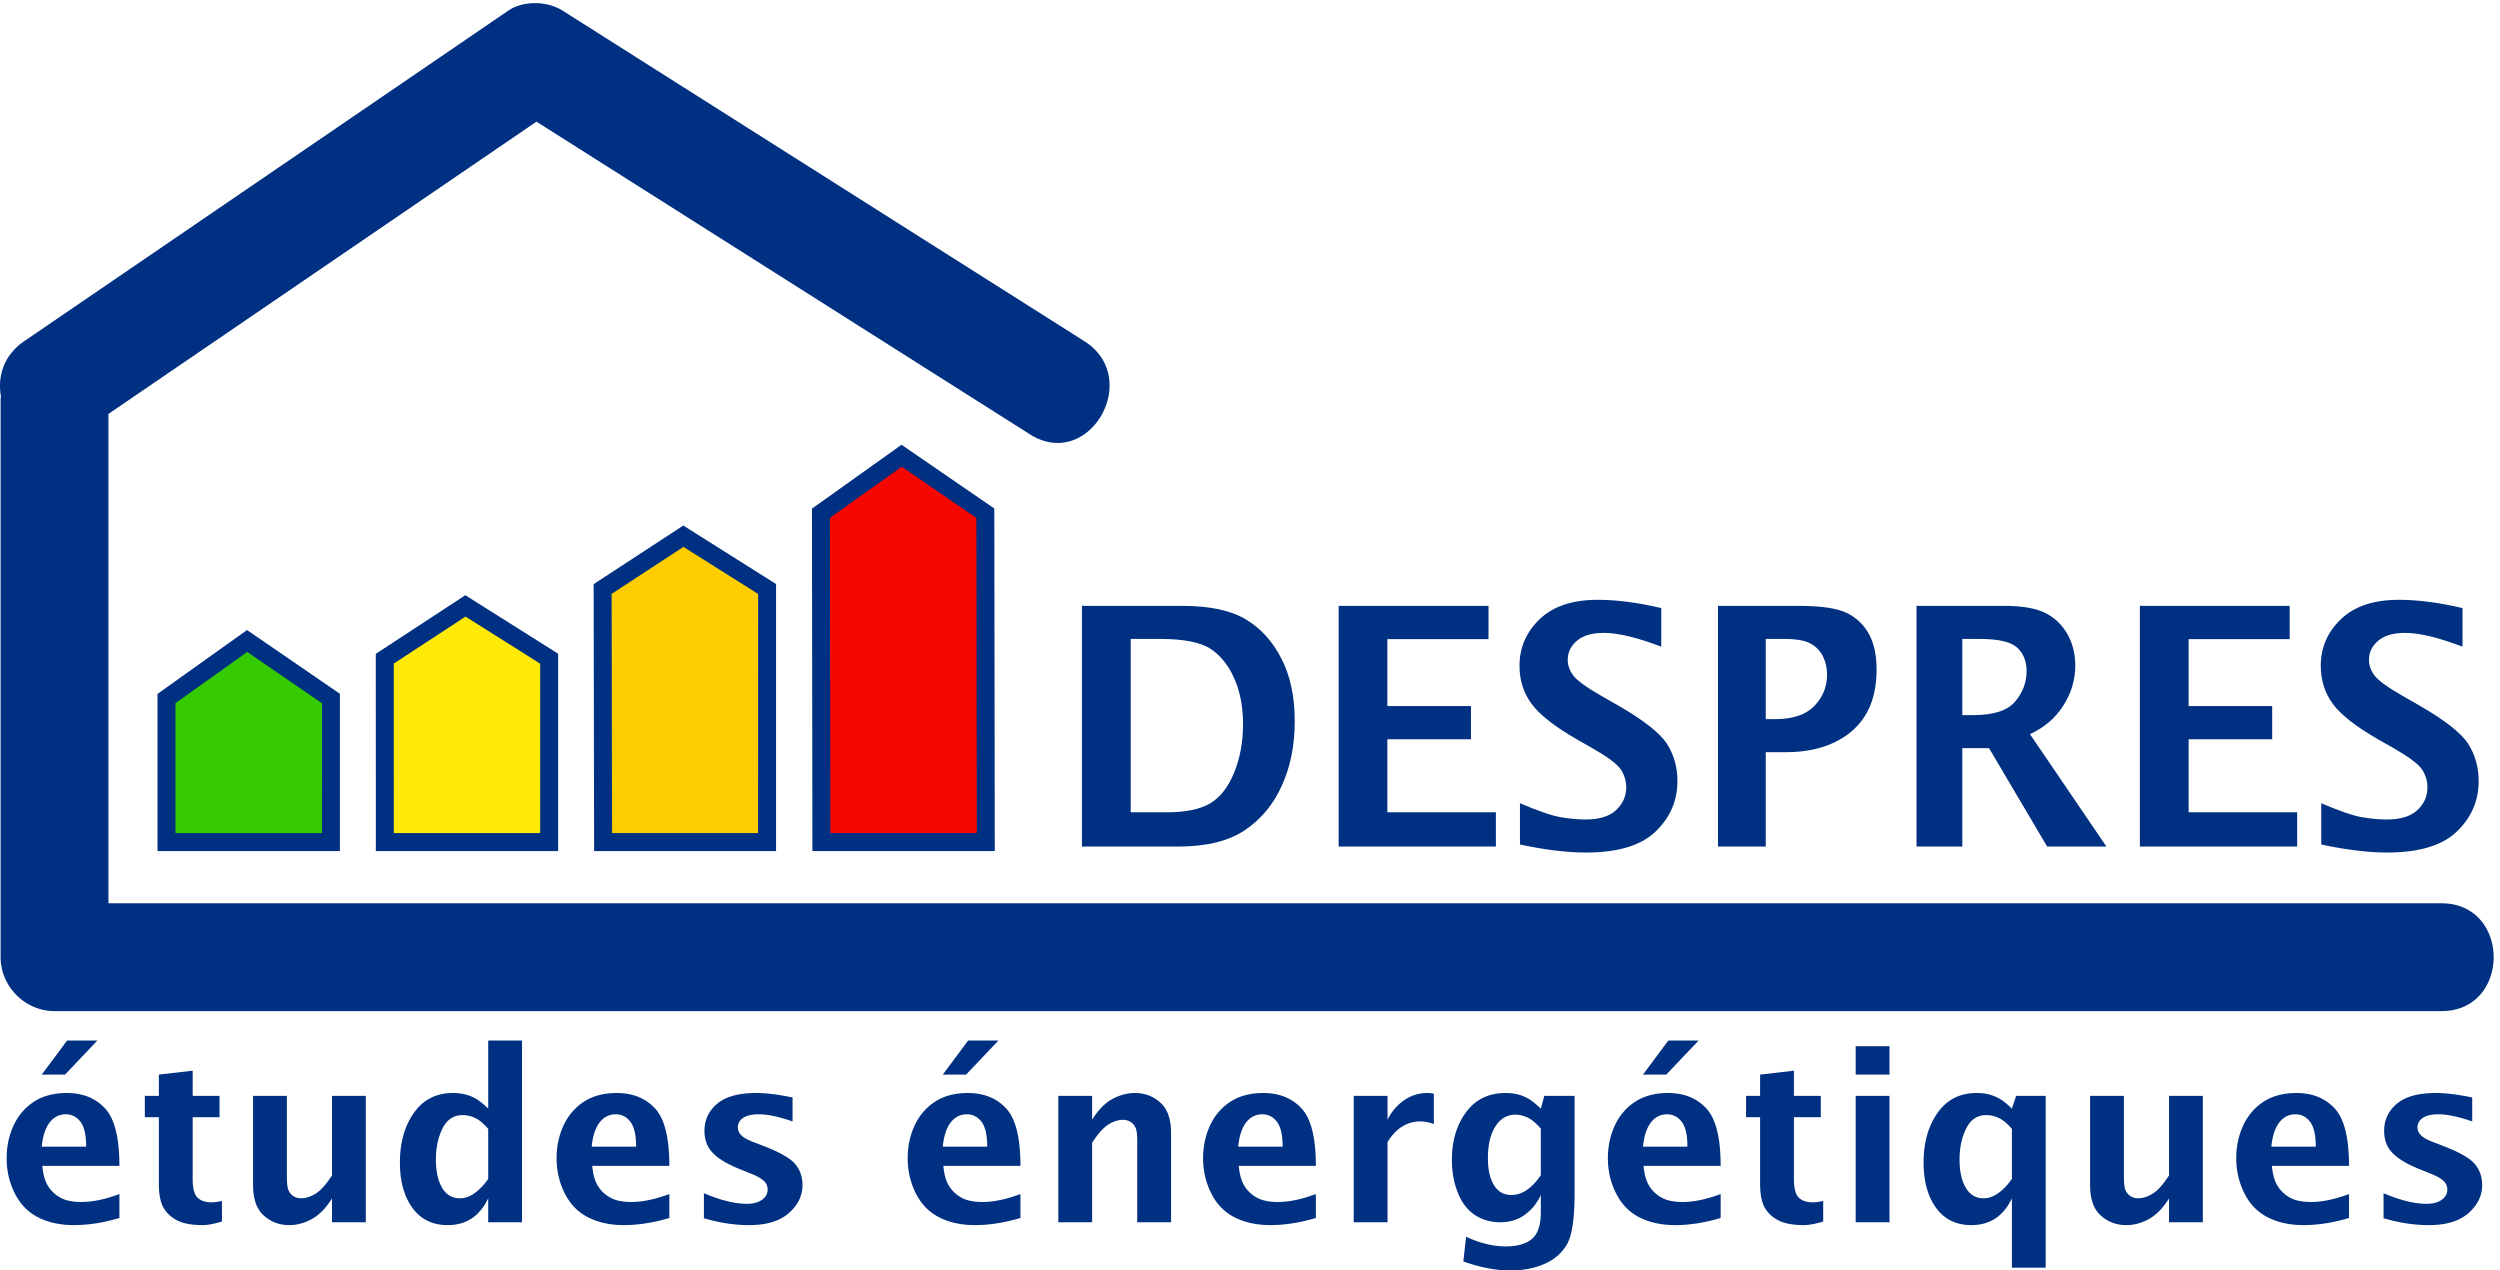 <svg xmlns="http://www.w3.org/2000/svg" height="94.027" width="185.027" xml:space="preserve"><path style="fill:#003082;fill-opacity:1;fill-rule:nonzero;stroke:none" d="M1358.63 204.316H60.344v272.305c79.39 54.219 158.789 108.438 238.179 162.649 91.54-57.989 183.075-115.989 274.614-173.989 32.785-20.769 62.859 31.172 30.281 51.821a3206796.252 3206796.252 0 0 0-290.316 183.933c-8.5 5.383-21.829 5.774-30.286 0A3598945.998 3598945.998 0 0 0 13.453 517.102C1.906 509.211-1.407 497.316.512 486.418c-.028-.598-.168-1.125-.168-1.738V174.316c0-16.355 13.644-30 30-30H1358.63c38.69 0 38.69 60 0 60M23.223 68.898h24.726c0 6.446-1.054 11.051-3.172 13.829-2.113 2.773-4.836 4.16-8.183 4.16-3.645 0-6.633-1.524-8.977-4.57-2.344-3.048-3.808-7.52-4.394-13.419zm0 40.086 14.113 18.957H54.18L36.19 108.984zm43.222-79.785c-8.886-2.644-17.312-3.972-25.273-3.972-7.54 0-14.14 1.425-19.805 4.257-5.664 2.852-10.027 7.286-13.086 13.32C5.234 48.849 3.7 55.41 3.7 62.493 3.7 69.074 5 75.148 7.586 80.715c2.598 5.566 6.371 9.96 11.312 13.183 4.95 3.22 11.055 4.844 18.301 4.844 8.887 0 15.973-2.863 21.285-8.586 5.313-5.71 7.961-16.375 7.961-31.941h-42.91c.422-4.746 1.485-8.477 3.184-11.211 1.699-2.735 4.004-4.902 6.902-6.504 2.902-1.602 6.781-2.402 11.652-2.402 6.258 0 13.32 1.48 21.172 4.421V29.2M123.508 27.219c-4.492-1.328-8.039-1.992-10.617-1.992-6.153 0-10.918.879-14.305 2.636-3.39 1.739-5.938 4.121-7.629 7.13-1.7 3.007-2.547 7.44-2.547 13.288v37.012h-7.812v11.848h7.812v11.843l18.817 2.176V97.14h14.941V85.294h-14.941V50.828c0-5.074.886-8.492 2.675-10.27 1.778-1.757 4.383-2.648 7.813-2.648 1.609 0 3.547.254 5.793.774V27.219M184.746 26.824V40.09c-3.351-5.383-7.082-9.2-11.183-11.465-4.11-2.266-8.309-3.398-12.586-3.398-5.508 0-10.247 1.785-14.207 5.347-3.965 3.567-5.95 9.192-5.95 16.875v49.692h18.821V52.117c0-3.836.347-6.441 1.043-7.808.703-1.368 1.66-2.403 2.863-3.11 1.211-.699 2.558-1.05 4.043-1.05 2.574 0 5.269.867 8.062 2.593 2.805 1.73 5.832 5.121 9.094 10.149v44.25h18.817V26.824h-18.817M271.68 78.77c-2.571 2.98-4.992 5.011-7.278 6.074-2.285 1.062-4.597 1.601-6.968 1.601-4.973 0-8.696-2.468-11.164-7.39-2.469-4.922-3.704-10.703-3.704-17.356 0-6.57 1.157-11.797 3.45-15.691 2.304-3.906 5.632-5.86 9.992-5.86 2.769 0 5.523.996 8.238 2.977 2.719 1.984 5.195 4.59 7.434 7.832zm0-51.946v13.324c-2.383-4.972-5.45-8.703-9.192-11.195-3.75-2.476-8.191-3.726-13.34-3.726-8.445 0-15 3.203-19.636 9.578-4.649 6.379-6.973 14.797-6.973 25.265 0 11.055 2.598 20.254 7.781 27.617 5.188 7.364 12.434 11.055 21.719 11.055 2.512 0 4.816-.273 6.906-.8a24.36 24.36 0 0 0 6.028-2.462c1.922-1.113 4.16-2.93 6.707-5.449v37.91h18.816V26.824H271.68M329.246 68.898h24.731c0 6.446-1.055 11.051-3.176 13.829-2.11 2.773-4.832 4.16-8.184 4.16-3.64 0-6.633-1.524-8.972-4.57-2.344-3.048-3.809-7.52-4.399-13.419zM372.473 29.2c-8.887-2.644-17.317-3.972-25.278-3.972-7.539 0-14.136 1.425-19.8 4.257-5.665 2.852-10.032 7.285-13.086 13.32-3.047 6.044-4.582 12.606-4.582 19.688 0 6.582 1.296 12.656 3.886 18.223 2.598 5.566 6.367 9.96 11.309 13.183 4.949 3.22 11.055 4.844 18.301 4.844 8.886 0 15.976-2.863 21.289-8.586 5.312-5.71 7.961-16.375 7.961-31.941h-42.91c.417-4.746 1.484-8.477 3.179-11.211 1.699-2.735 4.004-4.902 6.906-6.504 2.903-1.602 6.778-2.402 11.653-2.402 6.258 0 13.316 1.48 21.172 4.421V29.2M391.699 29.074V42.97c9.324-3.938 17.293-5.89 23.906-5.89 3.516 0 6.329.745 8.426 2.237 2.09 1.496 3.149 3.387 3.149 5.696 0 2.011-.785 3.687-2.356 5.058-1.57 1.328-3.965 2.633-7.187 3.907l-6.36 2.566c-6.558 2.648-11.414 5.574-14.547 8.77-3.136 3.156-4.71 7.277-4.71 12.355 0 6.113 2.367 11.152 7.089 15.113 4.731 3.969 11.946 5.961 21.645 5.961 5.684 0 12.437-.84 20.281-2.5v-13.32c-7.551 2.644-13.801 3.965-18.75 3.965-3.906 0-6.824-.664-8.777-2.012-1.945-1.348-2.922-3.09-2.922-5.219 0-1.656.637-3.14 1.902-4.414 1.235-1.289 3.481-2.539 6.742-3.789l5.465-2.105c9.028-3.457 14.946-6.809 17.739-10.051 2.754-3.29 4.129-7.219 4.129-11.785 0-5.938-2.532-11.133-7.598-15.586-5.059-4.465-12.422-6.7-22.09-6.7-8.223 0-16.609 1.29-25.176 3.848M524.629 68.898h24.726c0 6.446-1.054 11.051-3.171 13.829-2.114 2.773-4.836 4.16-8.188 4.16-3.641 0-6.629-1.524-8.973-4.57-2.343-3.048-3.808-7.52-4.394-13.419zm0 40.086 14.109 18.957h16.848l-17.988-18.957zm43.223-79.785c-8.887-2.644-17.317-3.972-25.274-3.972-7.539 0-14.14 1.425-19.805 4.257-5.664 2.852-10.031 7.285-13.085 13.32-3.047 6.044-4.583 12.606-4.583 19.688 0 6.582 1.301 12.656 3.887 18.223 2.602 5.566 6.367 9.96 11.313 13.183 4.949 3.22 11.05 4.844 18.3 4.844 8.883 0 15.973-2.863 21.29-8.586 5.308-5.71 7.957-16.375 7.957-31.941h-42.911c.418-4.746 1.485-8.477 3.184-11.211 1.699-2.735 4.004-4.902 6.902-6.504 2.903-1.602 6.782-2.402 11.653-2.402 6.258 0 13.32 1.48 21.172 4.421V29.2M588.918 26.824v70.317h18.816V83.879c3.387 5.43 7.137 9.258 11.25 11.504 4.114 2.234 8.289 3.36 12.532 3.36 5.504 0 10.242-1.79 14.207-5.352 3.957-3.567 5.937-9.18 5.937-16.875V26.824h-18.816v45.024c0 3.847-.344 6.445-1.047 7.808-.703 1.371-1.652 2.406-2.859 3.11-1.211.703-2.551 1.054-4.036 1.054-2.589 0-5.285-.86-8.078-2.597-2.793-1.72-5.828-5.11-9.09-10.149v-44.25h-18.816M689.016 68.898h24.73c0 6.446-1.055 11.051-3.183 13.829-2.11 2.773-4.833 4.16-8.18 4.16-3.645 0-6.629-1.524-8.977-4.57-2.343-3.048-3.804-7.52-4.39-13.419zM732.242 29.2c-8.887-2.644-17.324-3.972-25.277-3.972-7.539 0-14.145 1.425-19.809 4.257-5.664 2.852-10.027 7.285-13.086 13.32-3.047 6.044-4.578 12.606-4.578 19.688 0 6.582 1.301 12.656 3.887 18.223 2.598 5.566 6.367 9.96 11.309 13.183 4.953 3.22 11.054 4.844 18.3 4.844 8.883 0 15.973-2.863 21.285-8.586 5.313-5.71 7.969-16.375 7.969-31.941h-42.918c.422-4.746 1.489-8.477 3.188-11.211 1.699-2.735 4.004-4.902 6.902-6.504 2.899-1.602 6.777-2.402 11.656-2.402 6.25 0 13.321 1.48 21.172 4.421V29.2M753.316 26.824v70.317h18.809V83.879c2.246 4.527 5.332 8.144 9.219 10.82 3.906 2.696 8.242 4.043 13.027 4.043 1.152 0 2.324-.136 3.516-.39V81.453c-2.637.98-5.117 1.469-7.442 1.469-3.73 0-7.129-.95-10.175-2.852-3.047-1.894-5.762-4.765-8.145-8.617V26.824h-18.809M857.418 53.02v25.933c-2.695 3.07-5.176 5.14-7.461 6.176-2.285 1.055-4.492 1.57-6.641 1.57-4.648 0-8.359-2.176-11.152-6.531-2.793-4.356-4.18-10.246-4.18-17.676 0-6.36 1.114-11.36 3.36-15.011 2.246-3.641 5.469-5.477 9.648-5.477 3.028 0 5.899.918 8.613 2.754 2.735 1.836 5.333 4.59 7.813 8.262zM814.313 4.992l1.523 13.77c7.695-3.586 15.019-5.371 21.953-5.371 6.524 0 11.426 1.386 14.707 4.16 3.281 2.773 4.922 7.722 4.922 14.851v9.602c-2.031-4.473-4.961-8.125-8.809-10.95-3.867-2.82-8.437-4.23-13.75-4.23-5.39 0-10.117 1.371-14.218 4.106-4.082 2.73-7.207 6.836-9.395 12.324-2.207 5.488-3.301 11.602-3.301 18.348 0 10.539 2.637 19.367 7.91 26.472 5.254 7.114 12.559 10.668 21.915 10.668 2.48 0 4.765-.254 6.816-.773a23.247 23.247 0 0 0 5.937-2.403c1.895-1.082 4.2-2.937 6.895-5.535l1.953 7.11h16.856V43.488c0-14.18-1.348-23.722-4.082-28.632-2.715-4.907-6.856-8.614-12.442-11.106C854.117 1.25 847.711 0 840.465 0c-8.086 0-16.797 1.672-26.152 4.992M914.273 68.898H939c0 6.446-1.055 11.051-3.184 13.829-2.109 2.773-4.824 4.16-8.183 4.16-3.633 0-6.621-1.524-8.965-4.57-2.344-3.048-3.809-7.52-4.395-13.419zm0 40.086 14.102 18.957h16.855l-17.988-18.957zm43.223-79.785c-8.887-2.644-17.324-3.972-25.273-3.972-7.539 0-14.141 1.425-19.805 4.257-5.664 2.852-10.039 7.285-13.086 13.32-3.047 6.044-4.59 12.606-4.59 19.688 0 6.582 1.309 12.656 3.887 18.223 2.598 5.566 6.367 9.96 11.309 13.183 4.96 3.22 11.054 4.844 18.3 4.844 8.887 0 15.977-2.863 21.289-8.586 5.313-5.71 7.969-16.375 7.969-31.941h-42.91c.41-4.746 1.484-8.477 3.184-11.211 1.699-2.735 4.003-4.902 6.894-6.504 2.91-1.602 6.777-2.402 11.66-2.402 6.25 0 13.321 1.48 21.172 4.421V29.2M1014.55 27.219c-4.5-1.328-8.03-1.992-10.61-1.992-6.151 0-10.917.879-14.315 2.636-3.379 1.739-5.937 4.121-7.617 7.13-1.699 3.007-2.559 7.44-2.559 13.288v37.012h-7.812v11.848h7.812v11.843l18.828 2.176V97.14h14.943V85.294h-14.943V50.828c0-5.074.879-8.492 2.673-10.27 1.78-1.757 4.38-2.648 7.81-2.648 1.61 0 3.54.254 5.79.774V27.219M1032.63 26.824v70.317h18.83V26.824zm0 82.16v15.813h18.83v-15.813h-18.83M1119.57 78.77c-2.58 2.98-5 5.011-7.29 6.074-2.28 1.062-4.59 1.601-6.97 1.601-4.96 0-8.69-2.468-11.15-7.39-2.49-4.922-3.72-10.703-3.72-17.356 0-6.57 1.16-11.797 3.46-15.691 2.31-3.906 5.63-5.86 9.98-5.86 2.78 0 5.53.996 8.24 2.977 2.72 1.984 5.2 4.59 7.45 7.832zm0-77.239V40.09c-2.39-4.961-5.45-8.672-9.2-11.145-3.75-2.468-8.19-3.718-13.34-3.718-8.44 0-15 3.203-19.63 9.578-4.65 6.379-6.98 14.797-6.98 25.265 0 11.055 2.6 20.254 7.78 27.617 5.19 7.364 12.44 11.055 21.72 11.055 2.52 0 4.82-.273 6.91-.8 2.09-.54 4.1-1.36 6.02-2.461 1.93-1.114 4.16-2.93 6.72-5.45l2.34 7.11h16.46V1.53h-18.8M1207.01 26.824V40.09c-3.36-5.383-7.09-9.2-11.19-11.465-4.11-2.266-8.31-3.398-12.58-3.398-5.51 0-10.26 1.785-14.22 5.347-3.97 3.567-5.94 9.192-5.94 16.875v49.692h18.81V52.117c0-3.836.35-6.441 1.05-7.808.71-1.368 1.66-2.403 2.86-3.11 1.21-.699 2.55-1.05 4.04-1.05 2.58 0 5.27.867 8.07 2.593 2.81 1.73 5.84 5.121 9.1 10.149v44.25h18.81V26.824h-18.81M1263.94 68.898h24.73c0 6.446-1.06 11.051-3.19 13.829-2.11 2.773-4.82 4.16-8.18 4.16-3.63 0-6.62-1.524-8.97-4.57-2.34-3.048-3.8-7.52-4.39-13.419zm43.22-39.699c-8.88-2.644-17.32-3.972-25.27-3.972-7.54 0-14.14 1.425-19.81 4.257-5.66 2.852-10.03 7.285-13.08 13.32-3.05 6.044-4.59 12.606-4.59 19.688 0 6.582 1.31 12.656 3.89 18.223 2.59 5.566 6.36 9.96 11.3 13.183 4.97 3.22 11.06 4.844 18.31 4.844 8.88 0 15.97-2.863 21.28-8.586 5.32-5.71 7.97-16.375 7.97-31.941h-42.91c.41-4.746 1.49-8.477 3.19-11.211 1.7-2.735 4-4.902 6.89-6.504 2.91-1.602 6.78-2.402 11.66-2.402 6.25 0 13.32 1.48 21.17 4.421V29.2M1326.38 29.074V42.97c9.34-3.938 17.31-5.89 23.91-5.89 3.51 0 6.33.745 8.44 2.237 2.09 1.496 3.14 3.387 3.14 5.696 0 2.011-.78 3.687-2.36 5.058-1.57 1.328-3.97 2.633-7.19 3.907l-6.35 2.566c-6.56 2.648-11.42 5.574-14.55 8.77-3.14 3.156-4.71 7.277-4.71 12.355 0 6.113 2.37 11.152 7.09 15.113 4.73 3.969 11.94 5.961 21.64 5.961 5.69 0 12.45-.84 20.28-2.5v-13.32c-7.54 2.644-13.79 3.965-18.75 3.965-3.91 0-6.82-.664-8.77-2.012-1.95-1.348-2.93-3.09-2.93-5.219 0-1.656.64-3.14 1.91-4.414 1.23-1.289 3.48-2.539 6.74-3.789l5.47-2.105c9.02-3.457 14.94-6.809 17.73-10.051 2.76-3.29 4.13-7.219 4.13-11.785 0-5.938-2.52-11.133-7.6-15.586-5.06-4.465-12.42-6.7-22.09-6.7-8.23 0-16.6 1.29-25.18 3.848" transform="matrix(.133 0 0 -.133 0 94.027)"/><path style="fill:#003082;fill-opacity:1;fill-rule:nonzero;stroke:none" d="M629.215 254.961h20.176c10.527 0 18.593 1.68 24.199 5.051 5.566 3.406 9.98 9.09 13.242 17.156 3.242 8.047 4.883 16.992 4.883 26.887 0 9.453-1.582 17.832-4.766 25.136-3.144 7.293-7.539 12.821-13.105 16.59-5.586 3.75-15.039 5.645-28.321 5.645h-16.308zm-27.149-19.063v133.926h55.997c15.019 0 26.679-2.48 35.039-7.422 8.359-4.941 15-12.226 19.941-21.843 4.98-9.641 7.441-21.262 7.441-34.895 0-13.34-2.363-25.254-7.109-35.723-4.687-10.507-11.562-18.816-20.586-24.902-9.043-6.094-21.387-9.141-37.09-9.141h-53.633M744.918 235.898v133.926h83.398v-18.496h-56.289v-37.246h46.524v-18.496h-46.524v-40.625h60.391v-19.063h-87.5M845.816 237.031V260c10.157-4.355 17.715-6.941 22.735-7.793 5-.84 9.629-1.269 13.828-1.269 7.578 0 13.242 1.757 16.953 5.253 3.75 3.497 5.606 7.696 5.606 12.59 0 3.739-1.036 7.117-3.086 10.137-2.11 2.977-7.207 6.805-15.372 11.504l-8.769 4.988c-12.52 7.168-20.977 13.828-25.43 19.903-4.492 6.093-6.718 13.164-6.718 21.191 0 10.078 3.75 18.73 11.21 25.898 7.481 7.188 18.243 10.793 32.247 10.793 10.507 0 22.304-1.515 35.429-4.59v-21.488c-13.437 5.129-24.101 7.668-32.011 7.668-6.524 0-11.504-1.465-14.922-4.375-3.399-2.93-5.118-6.445-5.118-10.547 0-3.144 1.036-6.074 3.106-8.789 2.012-2.715 7.07-6.426 15.254-11.133l9.394-5.371c14.336-8.242 23.496-15.418 27.461-21.511 3.907-6.145 5.84-13.067 5.84-20.715 0-10.977-4.062-20.36-12.187-28.125-8.106-7.793-21.016-11.66-38.75-11.66-10.528 0-22.754 1.484-36.7 4.472M982.594 306.777h5.097c9.981 0 17.309 2.493 21.969 7.383 4.71 4.903 7.05 10.684 7.05 17.285 0 3.75-.76 7.149-2.22 10.176-1.49 3.047-3.77 5.442-6.86 7.168-3.08 1.777-8.025 2.637-14.841 2.637h-10.195zm-26.582-70.879v133.926h44.788c13.02 0 22.18-1.406 27.46-4.219 5.31-2.792 9.29-6.757 11.97-11.875 2.69-5.136 4.04-11.582 4.04-19.363 0-14.953-4.57-26.367-13.77-34.23-9.18-7.832-21.44-11.739-36.891-11.739h-11.015v-52.5h-26.582M1091.97 309.031h6.21c11.17 0 18.9 2.512 23.16 7.512 4.26 5.02 6.39 10.664 6.39 16.973 0 5.488-1.74 9.863-5.2 13.066-3.49 3.242-10.52 4.844-21.15 4.844h-9.41zm-25.47-73.133v133.926h48.69c9.98 0 17.56-1.289 22.77-3.847 5.22-2.559 9.36-6.465 12.37-11.661 3-5.214 4.51-11.113 4.51-17.695 0-7.851-2.19-15.262-6.62-22.226-4.38-6.961-10.61-12.286-18.6-15.957l42.54-62.54h-32.97l-32.34 54.747h-14.88v-54.747h-25.47M1190.78 235.898v133.926h83.36v-18.496h-56.23v-37.246h46.5v-18.496h-46.5v-40.625h60.39v-19.063h-87.52M1291.71 237.031V260c10.14-4.355 17.7-6.941 22.7-7.793 5.02-.84 9.63-1.269 13.83-1.269 7.59 0 13.24 1.757 16.99 5.253 3.73 3.497 5.57 7.696 5.57 12.59 0 3.739-1.02 7.117-3.11 10.137-2.07 2.977-7.19 6.805-15.33 11.504l-8.77 4.988c-12.52 7.168-21.02 13.828-25.45 19.903-4.47 6.093-6.7 13.164-6.7 21.191 0 10.078 3.71 18.73 11.21 25.898 7.48 7.188 18.24 10.793 32.25 10.793 10.47 0 22.28-1.515 35.41-4.59v-21.488c-13.42 5.129-24.08 7.668-31.98 7.668-6.54 0-11.5-1.465-14.94-4.375-3.41-2.93-5.13-6.445-5.13-10.547 0-3.144 1.03-6.074 3.1-8.789 2.01-2.715 7.11-6.426 15.26-11.133l9.39-5.371c14.36-8.242 23.5-15.418 27.46-21.511 3.91-6.145 5.84-13.067 5.84-20.715 0-10.977-4.04-20.36-12.17-28.125-8.12-7.793-21.05-11.66-38.79-11.66-10.48 0-22.71 1.484-36.64 4.472" transform="matrix(.133 0 0 -.133 0 94.027)"/><path style="fill:#f70600;fill-opacity:1;fill-rule:nonzero;stroke:none" d="m548.57 238.391-.242 182.968-46.59 32-44.902-32 .254-182.968h91.48" transform="matrix(.133 0 0 -.133 0 94.027)"/><path style="fill:#003082;fill-opacity:1;fill-rule:nonzero;stroke:none" d="m461.836 418.805.25-175.414h81.477l-.239 175.332-41.547 28.554-39.941-28.472zm-9.758-185.414-.246 190.539 49.844 35.535 51.637-35.457.246-185.602-4.985-.015v5-5l4.985.015.019-5.015h-101.5" transform="matrix(.133 0 0 -.133 0 94.027)"/><path style="fill:#fecd00;fill-opacity:1;fill-rule:nonzero;stroke:none" d="m426.863 238.391.012 140.808-46.609 29.387-44.914-29.387.257-140.808h91.254" transform="matrix(.133 0 0 -.133 0 94.027)"/><path style="fill:#003082;fill-opacity:1;fill-rule:nonzero;stroke:none" d="m340.348 376.492.25-133.101h81.257l.02 133.058-41.566 26.192-39.961-26.149zm86.511-138.101v5zm-96.25-5-.265 148.519 49.883 32.613 51.632-32.554V233.391h-101.25" transform="matrix(.133 0 0 -.133 0 94.027)"/><path style="fill:#ffea07;fill-opacity:1;fill-rule:nonzero;stroke:none" d="M305.605 238.391V340.41l-46.601 29.387-44.883-29.387.02-102.019h91.464" transform="matrix(.133 0 0 -.133 0 94.027)"/><path style="fill:#003082;fill-opacity:1;fill-rule:nonzero;stroke:none" d="m219.125 337.727.02-94.336h81.445v94.277l-41.547 26.184-39.918-26.125zm86.473-99.336v5zm-96.457-5-.024 109.734 49.824 32.629 51.657-32.57V233.391H209.141" transform="matrix(.133 0 0 -.133 0 94.027)"/><path style="fill:#35cb00;fill-opacity:1;fill-rule:nonzero;stroke:none" d="m184.148 238.391.012 79.843-46.621 32.02-44.89-32.02.007-79.843h91.492" transform="matrix(.133 0 0 -.133 0 94.027)"/><path style="fill:#003082;fill-opacity:1;fill-rule:nonzero;stroke:none" d="m97.633 315.676.023-72.285h81.489l.015 72.226-41.586 28.555-39.941-28.496zm86.512-77.285v5zm-96.497-5v87.437l49.825 35.531 51.672-35.468v-87.5H87.648" transform="matrix(.133 0 0 -.133 0 94.027)"/></svg>